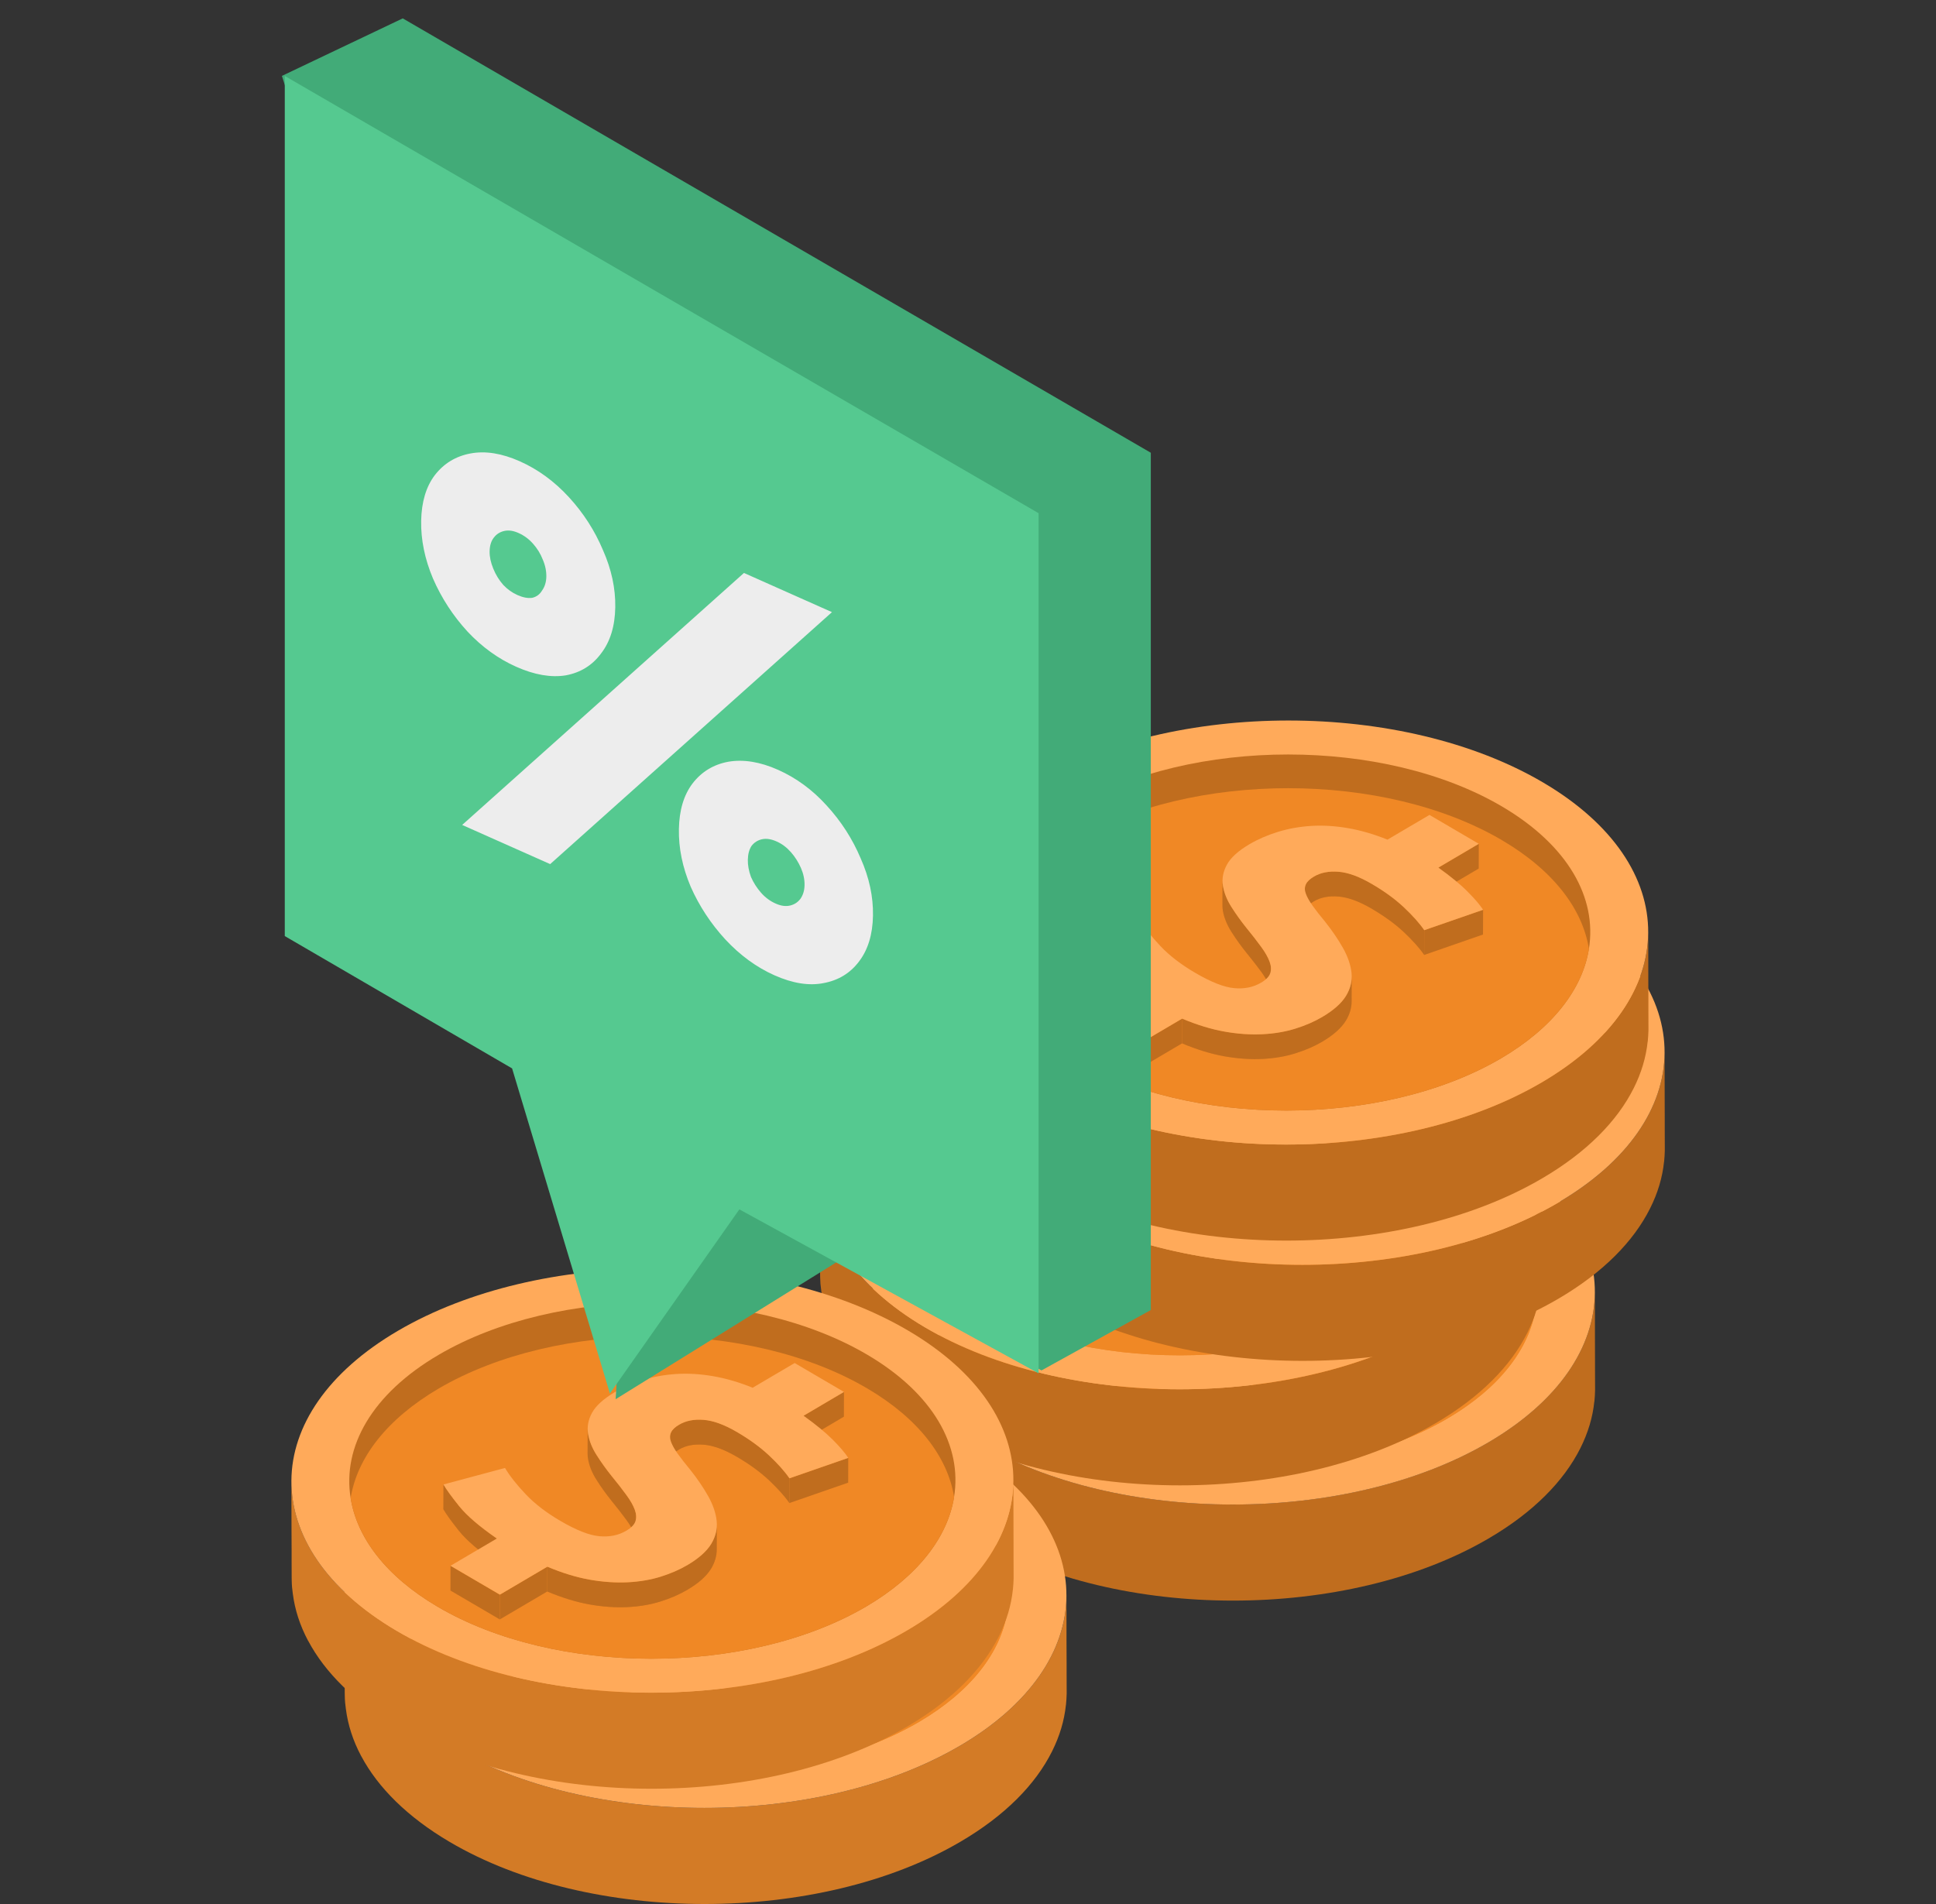 <svg width="61" height="60" viewBox="0 0 61 60" fill="none" xmlns="http://www.w3.org/2000/svg">
<rect x="0" y="0" width="61" height="60" fill="#333333" stroke="none"/>
<path d="M50.258 43.724V43.812C50.258 43.812 50.258 43.812 50.258 43.814C50.256 43.931 50.248 44.046 50.237 44.162C50.234 44.165 50.234 44.165 50.234 44.167C50.184 44.66 50.037 45.15 49.798 45.629C49.276 46.674 48.31 47.66 46.901 48.482C42.446 51.091 35.243 51.091 30.818 48.482C29.489 47.7 28.56 46.771 28.035 45.784C28.032 45.781 28.03 45.777 28.027 45.775C27.77 45.291 27.61 44.794 27.547 44.293C27.527 44.158 27.515 44.025 27.513 43.89C27.511 43.856 27.511 43.825 27.511 43.791L27.508 43.206V42.918L27.506 42.252L27.502 40.764C27.508 42.461 28.608 44.157 30.808 45.454C35.234 48.063 42.437 48.063 46.894 45.454C49.131 44.144 50.252 42.423 50.252 40.708L50.254 42.178L50.256 42.855V43.118L50.258 43.724Z" fill="#C06D1E"/>
<path d="M30.861 36.007C26.405 38.616 26.38 42.846 30.808 45.455C35.236 48.064 42.437 48.064 46.894 45.455C51.35 42.846 51.373 38.616 46.946 36.007C42.518 33.398 35.317 33.398 30.861 36.007Z" fill="#FFAA5A"/>
<path d="M48.383 41.244C48.181 42.504 47.254 43.732 45.609 44.699C41.866 46.889 35.819 46.889 32.102 44.696C30.479 43.74 29.57 42.526 29.37 41.278C29.108 39.666 30.035 37.997 32.145 36.763C35.888 34.572 41.935 34.572 45.654 36.763C47.733 37.99 48.642 39.644 48.383 41.244Z" fill="#F08825"/>
<path d="M48.383 41.244C48.181 42.504 47.255 43.732 45.609 44.699C41.866 46.889 35.819 46.889 32.102 44.696C30.479 43.74 29.57 42.526 29.371 41.278C29.573 40.019 30.5 38.791 32.145 37.827C35.888 35.634 41.935 35.634 45.654 37.827C47.275 38.782 48.184 39.996 48.383 41.244Z" fill="#F08825"/>
<path d="M44.914 37.934L44.912 38.714L43.638 39.465L43.641 38.684L44.914 37.934Z" fill="#F08825"/>
<path d="M45.049 40.012L45.047 40.793L43.193 41.436L43.196 40.655L45.049 40.012Z" fill="#F08825"/>
<path d="M39.432 40.129L39.434 39.349C39.434 39.3 39.444 39.254 39.465 39.211C39.504 39.124 39.59 39.043 39.721 38.965C39.932 38.84 40.191 38.791 40.494 38.814C40.796 38.838 41.146 38.965 41.541 39.197C41.935 39.428 42.271 39.672 42.547 39.929C42.821 40.187 43.039 40.428 43.196 40.655L43.193 41.435C43.037 41.209 42.819 40.968 42.545 40.71C42.268 40.452 41.933 40.208 41.538 39.977C41.143 39.745 40.794 39.618 40.491 39.594C40.188 39.57 39.929 39.62 39.718 39.745C39.587 39.822 39.501 39.904 39.462 39.991C39.442 40.035 39.432 40.081 39.432 40.129Z" fill="#F08825"/>
<mask id="mask0_1905_120" style="mask-type:luminance" maskUnits="userSpaceOnUse" x="39" y="38" width="5" height="4">
<path d="M39.432 40.129L39.434 39.349C39.434 39.3 39.444 39.254 39.465 39.211C39.504 39.124 39.59 39.043 39.721 38.965C39.932 38.84 40.191 38.791 40.494 38.814C40.796 38.838 41.146 38.965 41.541 39.197C41.935 39.428 42.271 39.672 42.547 39.929C42.821 40.187 43.039 40.428 43.196 40.655L43.193 41.435C43.037 41.209 42.819 40.968 42.545 40.71C42.268 40.452 41.933 40.208 41.538 39.977C41.143 39.745 40.794 39.618 40.491 39.594C40.188 39.57 39.929 39.62 39.718 39.745C39.587 39.822 39.501 39.904 39.462 39.991C39.442 40.035 39.432 40.081 39.432 40.129Z" fill="white"/>
</mask>
<g mask="url(#mask0_1905_120)">
<path d="M43.195 40.656L43.193 41.436C43.036 41.209 42.819 40.968 42.544 40.71C42.268 40.453 41.932 40.209 41.538 39.977C41.142 39.746 40.793 39.619 40.49 39.595C40.188 39.571 39.929 39.621 39.717 39.746C39.587 39.823 39.501 39.904 39.462 39.992C39.441 40.034 39.431 40.081 39.431 40.129L39.433 39.349C39.433 39.3 39.443 39.254 39.464 39.211C39.503 39.124 39.589 39.043 39.72 38.965C39.931 38.84 40.19 38.791 40.493 38.814C40.795 38.838 41.145 38.965 41.54 39.197C41.934 39.428 42.27 39.672 42.546 39.929C42.821 40.187 43.039 40.429 43.195 40.656Z" fill="#F08825"/>
</g>
<path d="M38.365 41.868L38.363 42.649C38.363 42.579 38.348 42.505 38.319 42.425C38.269 42.29 38.182 42.135 38.053 41.96C37.925 41.783 37.771 41.585 37.589 41.364C37.415 41.148 37.259 40.928 37.118 40.706C36.977 40.486 36.887 40.263 36.85 40.038C36.841 39.984 36.836 39.93 36.836 39.875L36.838 39.095C36.838 39.149 36.843 39.203 36.852 39.258C36.889 39.482 36.98 39.706 37.12 39.926C37.261 40.148 37.417 40.367 37.591 40.584C37.773 40.805 37.926 41.004 38.055 41.18C38.183 41.355 38.27 41.511 38.321 41.645C38.35 41.724 38.365 41.798 38.365 41.868Z" fill="#F08825"/>
<mask id="mask1_1905_120" style="mask-type:luminance" maskUnits="userSpaceOnUse" x="36" y="39" width="3" height="4">
<path d="M38.365 41.868L38.363 42.649C38.363 42.579 38.348 42.505 38.319 42.425C38.269 42.29 38.182 42.135 38.053 41.96C37.925 41.783 37.771 41.585 37.589 41.364C37.415 41.148 37.259 40.928 37.118 40.706C36.977 40.486 36.887 40.263 36.85 40.038C36.841 39.984 36.836 39.93 36.836 39.875L36.838 39.095C36.838 39.149 36.843 39.203 36.852 39.258C36.889 39.482 36.98 39.706 37.12 39.926C37.261 40.148 37.417 40.367 37.591 40.584C37.773 40.805 37.926 41.004 38.055 41.18C38.183 41.355 38.27 41.511 38.321 41.645C38.35 41.724 38.365 41.798 38.365 41.868Z" fill="white"/>
</mask>
<g mask="url(#mask1_1905_120)">
<path d="M38.365 41.868L38.363 42.649C38.363 42.579 38.348 42.505 38.319 42.425C38.269 42.29 38.182 42.135 38.053 41.96C37.925 41.783 37.771 41.585 37.589 41.364C37.415 41.148 37.259 40.928 37.118 40.706C36.977 40.486 36.887 40.263 36.85 40.038C36.841 39.984 36.836 39.93 36.836 39.875L36.838 39.095C36.838 39.149 36.843 39.203 36.852 39.258C36.889 39.482 36.98 39.706 37.12 39.926C37.261 40.148 37.417 40.367 37.591 40.584C37.773 40.805 37.926 41.004 38.055 41.18C38.183 41.355 38.27 41.511 38.321 41.645C38.35 41.724 38.365 41.798 38.365 41.868Z" fill="#F08825"/>
</g>
<path d="M33.975 42.554L33.973 43.334C33.423 42.955 33.028 42.615 32.787 42.316C32.549 42.017 32.383 41.79 32.291 41.631L32.294 40.851C32.385 41.009 32.55 41.238 32.789 41.536C33.03 41.835 33.425 42.174 33.975 42.554Z" fill="#F08825"/>
<mask id="mask2_1905_120" style="mask-type:luminance" maskUnits="userSpaceOnUse" x="32" y="40" width="2" height="4">
<path d="M33.975 42.554L33.973 43.334C33.423 42.955 33.028 42.615 32.787 42.316C32.549 42.017 32.383 41.79 32.291 41.631L32.294 40.851C32.385 41.009 32.55 41.238 32.789 41.536C33.03 41.835 33.425 42.174 33.975 42.554Z" fill="white"/>
</mask>
<g mask="url(#mask2_1905_120)">
<path d="M33.975 42.554L33.973 43.334C33.423 42.955 33.028 42.615 32.787 42.316C32.549 42.017 32.383 41.79 32.291 41.631L32.294 40.851C32.385 41.009 32.55 41.238 32.789 41.536C33.03 41.835 33.425 42.174 33.975 42.554Z" fill="#F08825"/>
</g>
<path d="M40.909 42.117L40.907 42.897C40.906 43.105 40.846 43.308 40.727 43.505C40.584 43.738 40.334 43.96 39.975 44.172C39.731 44.316 39.45 44.437 39.136 44.536C38.821 44.635 38.474 44.694 38.098 44.712C37.722 44.731 37.322 44.704 36.9 44.63C36.477 44.554 36.032 44.419 35.565 44.222L35.567 43.441C36.035 43.638 36.48 43.775 36.903 43.849C37.325 43.924 37.725 43.951 38.101 43.932C38.477 43.913 38.824 43.854 39.139 43.755C39.453 43.657 39.733 43.535 39.978 43.391C40.337 43.179 40.587 42.957 40.73 42.724C40.848 42.529 40.908 42.325 40.909 42.117Z" fill="#F08825"/>
<mask id="mask3_1905_120" style="mask-type:luminance" maskUnits="userSpaceOnUse" x="35" y="42" width="6" height="3">
<path d="M40.909 42.117L40.907 42.897C40.906 43.105 40.846 43.308 40.727 43.505C40.584 43.738 40.334 43.96 39.975 44.172C39.731 44.316 39.45 44.437 39.136 44.536C38.821 44.635 38.474 44.694 38.098 44.712C37.722 44.731 37.322 44.704 36.9 44.63C36.477 44.554 36.032 44.419 35.565 44.222L35.567 43.441C36.035 43.638 36.48 43.775 36.903 43.849C37.325 43.924 37.725 43.951 38.101 43.932C38.477 43.913 38.824 43.854 39.139 43.755C39.453 43.657 39.733 43.535 39.978 43.391C40.337 43.179 40.587 42.957 40.73 42.724C40.848 42.529 40.908 42.325 40.909 42.117Z" fill="white"/>
</mask>
<g mask="url(#mask3_1905_120)">
<path d="M40.909 42.117L40.907 42.897C40.906 43.105 40.846 43.308 40.727 43.505C40.584 43.738 40.334 43.96 39.975 44.172C39.731 44.316 39.45 44.437 39.136 44.536C38.821 44.635 38.474 44.694 38.098 44.712C37.722 44.731 37.322 44.704 36.9 44.63C36.477 44.554 36.032 44.419 35.565 44.222L35.567 43.441C36.035 43.638 36.48 43.775 36.903 43.849C37.325 43.924 37.725 43.951 38.101 43.932C38.477 43.913 38.824 43.854 39.139 43.755C39.453 43.657 39.733 43.535 39.978 43.391C40.337 43.179 40.587 42.957 40.73 42.724C40.848 42.529 40.908 42.325 40.909 42.117Z" fill="#F08825"/>
</g>
<path d="M35.567 43.442L35.565 44.222L34.069 45.103L34.072 44.323L35.567 43.442Z" fill="#F08825"/>
<path d="M44.913 37.933L43.64 38.683C44.026 38.959 44.333 39.21 44.559 39.438C44.786 39.666 44.95 39.858 45.049 40.012L43.195 40.655C43.039 40.428 42.822 40.187 42.547 39.929C42.27 39.672 41.935 39.428 41.541 39.197C41.145 38.965 40.796 38.838 40.493 38.814C40.191 38.79 39.932 38.84 39.72 38.965C39.59 39.043 39.504 39.124 39.464 39.211C39.423 39.298 39.423 39.397 39.465 39.507C39.506 39.618 39.577 39.743 39.676 39.883C39.775 40.022 39.903 40.187 40.06 40.375C40.289 40.663 40.481 40.944 40.634 41.216C40.786 41.489 40.876 41.749 40.902 42C40.928 42.249 40.87 42.492 40.729 42.725C40.586 42.958 40.336 43.181 39.977 43.392C39.733 43.536 39.452 43.657 39.137 43.757C38.823 43.855 38.476 43.914 38.1 43.933C37.724 43.952 37.324 43.925 36.901 43.851C36.479 43.775 36.034 43.64 35.566 43.442L34.071 44.323L32.517 43.413L33.974 42.554C33.424 42.174 33.03 41.835 32.788 41.536C32.55 41.238 32.384 41.01 32.293 40.851L34.232 40.332C34.381 40.582 34.598 40.857 34.882 41.159C35.168 41.46 35.531 41.739 35.975 42C36.476 42.293 36.887 42.455 37.207 42.483C37.527 42.513 37.809 42.454 38.054 42.309C38.209 42.218 38.306 42.119 38.341 42.01C38.378 41.902 38.37 41.781 38.32 41.645C38.27 41.511 38.182 41.355 38.054 41.181C37.925 41.004 37.772 40.806 37.59 40.584C37.416 40.368 37.26 40.149 37.119 39.926C36.979 39.706 36.889 39.483 36.851 39.258C36.812 39.035 36.855 38.813 36.976 38.592C37.097 38.37 37.334 38.156 37.685 37.949C37.954 37.79 38.253 37.661 38.581 37.56C38.907 37.458 39.256 37.395 39.624 37.371C39.993 37.347 40.38 37.37 40.786 37.439C41.192 37.509 41.608 37.631 42.036 37.804L43.359 37.024L44.913 37.933Z" fill="#FFAA5A"/>
<path d="M34.072 44.323L34.07 45.103L32.516 44.194L32.518 43.413L34.072 44.323Z" fill="#F08825"/>
<path d="M48.587 40.092V40.18C48.587 40.18 48.587 40.18 48.587 40.182C48.585 40.3 48.576 40.414 48.565 40.531C48.563 40.533 48.563 40.533 48.563 40.535C48.512 41.028 48.366 41.518 48.126 41.997C47.605 43.043 46.639 44.028 45.23 44.851C40.775 47.459 33.572 47.459 29.146 44.851C27.818 44.068 26.889 43.139 26.363 42.152C26.361 42.15 26.358 42.145 26.356 42.143C26.099 41.66 25.939 41.162 25.875 40.661C25.855 40.526 25.844 40.394 25.842 40.258C25.84 40.224 25.84 40.193 25.84 40.159L25.837 39.575V39.287L25.835 38.621L25.831 37.133C25.837 38.83 26.937 40.526 29.137 41.824C33.563 44.432 40.766 44.432 45.223 41.824C47.461 40.513 48.58 38.792 48.58 37.077L48.582 38.547L48.585 39.224V39.487L48.587 40.092Z" fill="#C06D1E"/>
<path d="M29.189 32.374C24.733 34.983 24.709 39.213 29.137 41.822C33.564 44.431 40.766 44.431 45.222 41.822C49.679 39.213 49.702 34.983 45.275 32.374C40.847 29.765 33.645 29.765 29.189 32.374Z" fill="#FFAA5A"/>
<path d="M46.712 37.613C46.51 38.872 45.583 40.1 43.937 41.067C40.194 43.257 34.147 43.257 30.43 41.065C28.807 40.11 27.898 38.895 27.698 37.647C27.437 36.035 28.364 34.367 30.473 33.132C34.216 30.941 40.263 30.941 43.982 33.132C46.062 34.359 46.971 36.012 46.712 37.613Z" fill="#F08825"/>
<path d="M46.712 37.612C46.51 38.872 45.583 40.1 43.937 41.067C40.194 43.257 34.147 43.257 30.43 41.064C28.807 40.109 27.898 38.894 27.698 37.647C27.9 36.387 28.827 35.16 30.472 34.195C34.215 32.002 40.263 32.002 43.981 34.195C45.603 35.151 46.513 36.365 46.712 37.612Z" fill="#F08825"/>
<path d="M43.242 34.302L43.24 35.083L41.967 35.833L41.969 35.053L43.242 34.302Z" fill="#F08825"/>
<path d="M43.378 36.381L43.375 37.161L41.522 37.804L41.524 37.024L43.378 36.381Z" fill="#F08825"/>
<path d="M37.76 36.498L37.762 35.717C37.762 35.669 37.773 35.623 37.793 35.58C37.832 35.493 37.918 35.411 38.049 35.334C38.261 35.209 38.52 35.159 38.822 35.183C39.125 35.207 39.474 35.334 39.87 35.565C40.264 35.796 40.6 36.04 40.877 36.298C41.151 36.555 41.368 36.797 41.525 37.024L41.523 37.804C41.366 37.577 41.149 37.336 40.875 37.078C40.598 36.821 40.263 36.577 39.868 36.346C39.472 36.114 39.123 35.987 38.821 35.963C38.518 35.94 38.259 35.989 38.048 36.114C37.917 36.191 37.831 36.273 37.792 36.36C37.77 36.403 37.76 36.449 37.76 36.498Z" fill="#F08825"/>
<mask id="mask4_1905_120" style="mask-type:luminance" maskUnits="userSpaceOnUse" x="37" y="35" width="5" height="3">
<path d="M37.76 36.498L37.762 35.717C37.762 35.669 37.773 35.623 37.793 35.58C37.832 35.493 37.918 35.411 38.049 35.334C38.261 35.209 38.52 35.159 38.822 35.183C39.125 35.207 39.474 35.334 39.87 35.565C40.264 35.796 40.6 36.04 40.877 36.298C41.151 36.555 41.368 36.797 41.525 37.024L41.523 37.804C41.366 37.577 41.149 37.336 40.875 37.078C40.598 36.821 40.263 36.577 39.868 36.346C39.472 36.114 39.123 35.987 38.821 35.963C38.518 35.94 38.259 35.989 38.048 36.114C37.917 36.191 37.831 36.273 37.792 36.36C37.77 36.403 37.76 36.449 37.76 36.498Z" fill="white"/>
</mask>
<g mask="url(#mask4_1905_120)">
<path d="M41.524 37.025L41.521 37.805C41.365 37.578 41.147 37.337 40.873 37.079C40.596 36.822 40.261 36.578 39.866 36.347C39.471 36.115 39.122 35.988 38.819 35.964C38.516 35.941 38.258 35.99 38.046 36.115C37.916 36.192 37.829 36.274 37.79 36.361C37.77 36.404 37.76 36.45 37.76 36.498L37.762 35.718C37.762 35.67 37.773 35.624 37.793 35.581C37.832 35.494 37.918 35.412 38.049 35.335C38.261 35.21 38.52 35.16 38.822 35.184C39.125 35.208 39.474 35.335 39.87 35.566C40.264 35.797 40.6 36.041 40.877 36.299C41.149 36.557 41.367 36.798 41.524 37.025Z" fill="#F08825"/>
</g>
<path d="M36.693 38.237L36.691 39.017C36.691 38.948 36.676 38.873 36.647 38.794C36.596 38.659 36.509 38.503 36.381 38.328C36.253 38.152 36.099 37.953 35.917 37.732C35.743 37.516 35.586 37.296 35.446 37.075C35.305 36.854 35.215 36.632 35.177 36.407C35.168 36.352 35.164 36.298 35.164 36.243L35.166 35.463C35.166 35.517 35.17 35.572 35.18 35.626C35.217 35.85 35.307 36.074 35.448 36.294C35.588 36.516 35.745 36.735 35.919 36.951C36.101 37.173 36.254 37.371 36.383 37.548C36.512 37.722 36.599 37.878 36.649 38.013C36.678 38.093 36.693 38.167 36.693 38.237Z" fill="#F08825"/>
<mask id="mask5_1905_120" style="mask-type:luminance" maskUnits="userSpaceOnUse" x="35" y="35" width="2" height="5">
<path d="M36.693 38.237L36.691 39.017C36.691 38.948 36.676 38.873 36.647 38.794C36.596 38.659 36.509 38.503 36.381 38.328C36.253 38.152 36.099 37.953 35.917 37.732C35.743 37.516 35.586 37.296 35.446 37.075C35.305 36.854 35.215 36.632 35.177 36.407C35.168 36.352 35.164 36.298 35.164 36.243L35.166 35.463C35.166 35.517 35.17 35.572 35.18 35.626C35.217 35.85 35.307 36.074 35.448 36.294C35.588 36.516 35.745 36.735 35.919 36.951C36.101 37.173 36.254 37.371 36.383 37.548C36.512 37.722 36.599 37.878 36.649 38.013C36.678 38.093 36.693 38.167 36.693 38.237Z" fill="white"/>
</mask>
<g mask="url(#mask5_1905_120)">
<path d="M36.693 38.237L36.691 39.017C36.691 38.948 36.676 38.873 36.647 38.794C36.596 38.659 36.509 38.503 36.381 38.328C36.253 38.152 36.099 37.953 35.917 37.732C35.743 37.516 35.586 37.296 35.446 37.075C35.305 36.854 35.215 36.632 35.177 36.407C35.168 36.352 35.164 36.298 35.164 36.243L35.166 35.463C35.166 35.517 35.17 35.572 35.18 35.626C35.217 35.85 35.307 36.074 35.448 36.294C35.588 36.516 35.745 36.735 35.919 36.951C36.101 37.173 36.254 37.371 36.383 37.548C36.512 37.722 36.599 37.878 36.649 38.013C36.678 38.093 36.693 38.167 36.693 38.237Z" fill="#F08825"/>
</g>
<path d="M32.304 38.922L32.302 39.702C31.751 39.323 31.357 38.983 31.116 38.684C30.877 38.385 30.711 38.157 30.62 37.999L30.622 37.218C30.714 37.377 30.88 37.605 31.118 37.904C31.358 38.202 31.754 38.541 32.304 38.922Z" fill="#F08825"/>
<mask id="mask6_1905_120" style="mask-type:luminance" maskUnits="userSpaceOnUse" x="30" y="37" width="3" height="3">
<path d="M32.304 38.922L32.302 39.702C31.751 39.323 31.357 38.983 31.116 38.684C30.877 38.385 30.711 38.157 30.62 37.999L30.622 37.218C30.714 37.377 30.88 37.605 31.118 37.904C31.358 38.202 31.754 38.541 32.304 38.922Z" fill="white"/>
</mask>
<g mask="url(#mask6_1905_120)">
<path d="M32.304 38.922L32.302 39.702C31.751 39.323 31.357 38.983 31.116 38.684C30.877 38.385 30.711 38.157 30.62 37.999L30.622 37.218C30.714 37.377 30.88 37.605 31.118 37.904C31.358 38.202 31.754 38.541 32.304 38.922Z" fill="#F08825"/>
</g>
<path d="M39.236 38.485L39.234 39.265C39.234 39.474 39.174 39.677 39.055 39.874C38.912 40.107 38.662 40.329 38.303 40.541C38.059 40.685 37.778 40.806 37.463 40.905C37.149 41.004 36.802 41.063 36.426 41.082C36.05 41.101 35.65 41.073 35.227 40.999C34.805 40.924 34.36 40.788 33.893 40.591L33.895 39.81C34.362 40.008 34.808 40.144 35.23 40.219C35.652 40.293 36.052 40.32 36.428 40.301C36.804 40.282 37.151 40.224 37.465 40.125C37.78 40.026 38.06 39.904 38.305 39.761C38.664 39.549 38.914 39.327 39.057 39.094C39.176 38.897 39.236 38.694 39.236 38.485Z" fill="#F08825"/>
<mask id="mask7_1905_120" style="mask-type:luminance" maskUnits="userSpaceOnUse" x="33" y="38" width="7" height="4">
<path d="M39.236 38.485L39.234 39.265C39.234 39.474 39.174 39.677 39.055 39.874C38.912 40.107 38.662 40.329 38.303 40.541C38.059 40.685 37.778 40.806 37.463 40.905C37.149 41.004 36.802 41.063 36.426 41.082C36.05 41.101 35.65 41.073 35.227 40.999C34.805 40.924 34.36 40.788 33.893 40.591L33.895 39.81C34.362 40.008 34.808 40.144 35.23 40.219C35.652 40.293 36.052 40.32 36.428 40.301C36.804 40.282 37.151 40.224 37.465 40.125C37.78 40.026 38.06 39.904 38.305 39.761C38.664 39.549 38.914 39.327 39.057 39.094C39.176 38.897 39.236 38.694 39.236 38.485Z" fill="white"/>
</mask>
<g mask="url(#mask7_1905_120)">
<path d="M39.236 38.485L39.234 39.265C39.234 39.474 39.174 39.677 39.055 39.874C38.912 40.107 38.662 40.329 38.303 40.541C38.059 40.685 37.778 40.806 37.463 40.905C37.149 41.004 36.802 41.063 36.426 41.082C36.05 41.101 35.65 41.073 35.227 40.999C34.805 40.924 34.36 40.788 33.893 40.591L33.895 39.81C34.362 40.008 34.808 40.144 35.23 40.219C35.652 40.293 36.052 40.32 36.428 40.301C36.804 40.282 37.151 40.224 37.465 40.125C37.78 40.026 38.06 39.904 38.305 39.761C38.664 39.549 38.914 39.327 39.057 39.094C39.176 38.897 39.236 38.694 39.236 38.485Z" fill="#F08825"/>
</g>
<path d="M33.895 39.81L33.893 40.59L32.398 41.471L32.4 40.691L33.895 39.81Z" fill="#F08825"/>
<path d="M43.242 34.302L41.969 35.052C42.355 35.327 42.661 35.579 42.888 35.807C43.115 36.035 43.278 36.227 43.377 36.381L41.524 37.024C41.367 36.797 41.15 36.556 40.876 36.298C40.599 36.04 40.263 35.796 39.869 35.566C39.473 35.334 39.124 35.207 38.821 35.183C38.519 35.159 38.26 35.209 38.048 35.334C37.917 35.411 37.831 35.493 37.792 35.58C37.751 35.667 37.751 35.766 37.793 35.875C37.834 35.987 37.905 36.111 38.004 36.251C38.103 36.391 38.231 36.555 38.388 36.743C38.617 37.031 38.809 37.312 38.962 37.585C39.114 37.857 39.203 38.118 39.23 38.368C39.256 38.618 39.198 38.86 39.057 39.094C38.914 39.327 38.664 39.549 38.304 39.76C38.06 39.905 37.78 40.026 37.465 40.124C37.151 40.224 36.804 40.282 36.428 40.301C36.052 40.32 35.652 40.292 35.229 40.218C34.807 40.143 34.362 40.007 33.895 39.81L32.4 40.691L30.845 39.781L32.304 38.922C31.753 38.542 31.359 38.203 31.118 37.904C30.879 37.606 30.713 37.377 30.622 37.219L32.561 36.699C32.711 36.95 32.927 37.225 33.212 37.526C33.497 37.826 33.86 38.107 34.304 38.366C34.805 38.66 35.217 38.822 35.536 38.85C35.856 38.88 36.138 38.821 36.384 38.676C36.538 38.585 36.635 38.486 36.67 38.377C36.707 38.269 36.699 38.148 36.649 38.013C36.599 37.878 36.512 37.722 36.383 37.548C36.254 37.371 36.101 37.173 35.919 36.951C35.745 36.735 35.589 36.516 35.448 36.294C35.307 36.074 35.217 35.851 35.18 35.626C35.141 35.402 35.183 35.181 35.305 34.959C35.426 34.738 35.663 34.523 36.014 34.316C36.283 34.158 36.582 34.028 36.909 33.927C37.236 33.826 37.585 33.763 37.953 33.739C38.321 33.715 38.708 33.738 39.115 33.807C39.52 33.877 39.937 33.998 40.364 34.171L41.687 33.392L43.242 34.302Z" fill="#FFAA5A"/>
<path d="M32.4 40.691L32.398 41.471L30.844 40.562L30.846 39.781L32.4 40.691Z" fill="#F08825"/>
<path d="M52.455 36.169V36.257C52.455 36.257 52.455 36.257 52.455 36.259C52.453 36.377 52.444 36.491 52.433 36.608C52.431 36.61 52.431 36.61 52.431 36.612C52.38 37.105 52.234 37.595 51.994 38.074C51.473 39.12 50.507 40.105 49.098 40.928C44.643 43.536 37.441 43.536 33.014 40.928C31.686 40.145 30.757 39.216 30.231 38.229C30.229 38.227 30.227 38.222 30.224 38.22C29.967 37.737 29.807 37.239 29.743 36.738C29.723 36.603 29.712 36.471 29.71 36.336C29.707 36.302 29.707 36.27 29.707 36.237L29.705 35.653V35.365L29.703 34.699L29.699 33.21C29.705 34.908 30.805 36.604 33.005 37.901C37.431 40.51 44.634 40.51 49.091 37.901C51.329 36.59 52.448 34.87 52.448 33.154L52.451 34.625L52.453 35.301V35.564L52.455 36.169Z" fill="#C06D1E"/>
<path d="M33.057 28.452C28.601 31.061 28.577 35.291 33.005 37.901C37.432 40.51 44.634 40.51 49.09 37.901C53.547 35.291 53.57 31.061 49.143 28.452C44.715 25.843 37.514 25.843 33.057 28.452Z" fill="#FFAA5A"/>
<path d="M50.58 33.691C50.378 34.95 49.451 36.178 47.806 37.145C44.063 39.335 38.016 39.335 34.299 37.142C32.676 36.187 31.767 34.972 31.567 33.725C31.306 32.112 32.232 30.444 34.341 29.209C38.084 27.019 44.131 27.019 47.85 29.209C49.93 30.437 50.839 32.09 50.58 33.691Z" fill="#F08825"/>
<path d="M50.58 33.69C50.378 34.949 49.451 36.178 47.806 37.144C44.063 39.335 38.016 39.335 34.299 37.142C32.676 36.186 31.767 34.972 31.567 33.724C31.769 32.465 32.696 31.237 34.341 30.272C38.085 28.08 44.132 28.08 47.85 30.272C49.471 31.228 50.381 32.443 50.58 33.69Z" fill="#F08825"/>
<path d="M47.109 30.379L47.108 31.16L45.834 31.91L45.836 31.13L47.109 30.379Z" fill="#F08825"/>
<path d="M47.245 32.459L47.243 33.239L45.39 33.882L45.392 33.102L47.245 32.459Z" fill="#F08825"/>
<path d="M41.628 32.575L41.63 31.795C41.63 31.746 41.641 31.7 41.661 31.657C41.701 31.571 41.787 31.488 41.917 31.412C42.129 31.287 42.388 31.237 42.691 31.261C42.993 31.285 43.343 31.412 43.738 31.643C44.132 31.874 44.468 32.118 44.745 32.376C45.019 32.633 45.237 32.875 45.393 33.101L45.391 33.882C45.234 33.655 45.017 33.414 44.742 33.156C44.465 32.898 44.13 32.654 43.736 32.423C43.34 32.192 42.991 32.065 42.688 32.041C42.385 32.017 42.127 32.067 41.915 32.192C41.784 32.27 41.698 32.351 41.659 32.438C41.638 32.481 41.628 32.526 41.628 32.575Z" fill="#F08825"/>
<mask id="mask8_1905_120" style="mask-type:luminance" maskUnits="userSpaceOnUse" x="41" y="31" width="5" height="3">
<path d="M41.628 32.575L41.63 31.795C41.63 31.746 41.641 31.7 41.661 31.657C41.701 31.571 41.787 31.488 41.917 31.412C42.129 31.287 42.388 31.237 42.691 31.261C42.993 31.285 43.343 31.412 43.738 31.643C44.132 31.874 44.468 32.118 44.745 32.376C45.019 32.633 45.237 32.875 45.393 33.101L45.391 33.882C45.234 33.655 45.017 33.414 44.742 33.156C44.465 32.898 44.13 32.654 43.736 32.423C43.34 32.192 42.991 32.065 42.688 32.041C42.385 32.017 42.127 32.067 41.915 32.192C41.784 32.27 41.698 32.351 41.659 32.438C41.638 32.481 41.628 32.526 41.628 32.575Z" fill="white"/>
</mask>
<g mask="url(#mask8_1905_120)">
<path d="M45.392 33.101L45.39 33.882C45.233 33.655 45.016 33.414 44.741 33.156C44.464 32.898 44.129 32.654 43.735 32.423C43.339 32.192 42.99 32.065 42.687 32.041C42.384 32.017 42.126 32.067 41.914 32.192C41.783 32.27 41.697 32.351 41.658 32.438C41.637 32.481 41.627 32.527 41.627 32.575L41.629 31.795C41.629 31.746 41.64 31.7 41.66 31.657C41.7 31.571 41.786 31.488 41.916 31.412C42.128 31.287 42.387 31.237 42.69 31.261C42.992 31.285 43.342 31.412 43.737 31.643C44.131 31.874 44.467 32.118 44.744 32.376C45.018 32.633 45.236 32.875 45.392 33.101Z" fill="#F08825"/>
</g>
<path d="M40.561 34.314L40.559 35.095C40.559 35.025 40.544 34.95 40.514 34.871C40.464 34.736 40.377 34.581 40.248 34.405C40.12 34.229 39.966 34.03 39.785 33.809C39.611 33.593 39.455 33.373 39.314 33.152C39.173 32.931 39.083 32.709 39.046 32.484C39.036 32.429 39.032 32.375 39.032 32.321L39.034 31.54C39.034 31.594 39.039 31.648 39.048 31.703C39.085 31.928 39.175 32.151 39.316 32.371C39.457 32.593 39.613 32.813 39.787 33.028C39.969 33.25 40.123 33.448 40.251 33.625C40.379 33.8 40.467 33.955 40.517 34.09C40.546 34.169 40.561 34.244 40.561 34.314Z" fill="#F08825"/>
<mask id="mask9_1905_120" style="mask-type:luminance" maskUnits="userSpaceOnUse" x="39" y="31" width="2" height="5">
<path d="M40.561 34.314L40.559 35.095C40.559 35.025 40.544 34.95 40.514 34.871C40.464 34.736 40.377 34.581 40.248 34.405C40.12 34.229 39.966 34.03 39.785 33.809C39.611 33.593 39.455 33.373 39.314 33.152C39.173 32.931 39.083 32.709 39.046 32.484C39.036 32.429 39.032 32.375 39.032 32.321L39.034 31.54C39.034 31.594 39.039 31.648 39.048 31.703C39.085 31.928 39.175 32.151 39.316 32.371C39.457 32.593 39.613 32.813 39.787 33.028C39.969 33.25 40.123 33.448 40.251 33.625C40.379 33.8 40.467 33.955 40.517 34.09C40.546 34.169 40.561 34.244 40.561 34.314Z" fill="white"/>
</mask>
<g mask="url(#mask9_1905_120)">
<path d="M40.561 34.314L40.559 35.095C40.559 35.025 40.544 34.95 40.514 34.871C40.464 34.736 40.377 34.581 40.248 34.405C40.12 34.229 39.966 34.03 39.785 33.809C39.611 33.593 39.455 33.373 39.314 33.152C39.173 32.931 39.083 32.709 39.046 32.484C39.036 32.429 39.032 32.375 39.032 32.321L39.034 31.54C39.034 31.594 39.039 31.648 39.048 31.703C39.085 31.928 39.175 32.151 39.316 32.371C39.457 32.593 39.613 32.813 39.787 33.028C39.969 33.25 40.123 33.448 40.251 33.625C40.379 33.8 40.467 33.955 40.517 34.09C40.546 34.169 40.561 34.244 40.561 34.314Z" fill="#F08825"/>
</g>
<path d="M36.172 35L36.169 35.78C35.619 35.4 35.224 35.061 34.983 34.762C34.745 34.463 34.579 34.236 34.488 34.077L34.49 33.296C34.581 33.455 34.747 33.683 34.986 33.982C35.227 34.281 35.621 34.62 36.172 35Z" fill="#F08825"/>
<mask id="mask10_1905_120" style="mask-type:luminance" maskUnits="userSpaceOnUse" x="34" y="33" width="3" height="3">
<path d="M36.172 35L36.169 35.78C35.619 35.4 35.224 35.061 34.983 34.762C34.745 34.463 34.579 34.236 34.488 34.077L34.49 33.296C34.581 33.455 34.747 33.683 34.986 33.982C35.227 34.281 35.621 34.62 36.172 35Z" fill="white"/>
</mask>
<g mask="url(#mask10_1905_120)">
<path d="M36.172 35L36.169 35.78C35.619 35.4 35.224 35.061 34.983 34.762C34.745 34.463 34.579 34.236 34.488 34.077L34.49 33.296C34.581 33.455 34.747 33.683 34.986 33.982C35.227 34.281 35.621 34.62 36.172 35Z" fill="#F08825"/>
</g>
<path d="M43.106 34.563L43.103 35.343C43.103 35.552 43.043 35.755 42.924 35.952C42.781 36.185 42.531 36.407 42.172 36.619C41.927 36.763 41.647 36.885 41.332 36.983C41.019 37.082 40.671 37.141 40.295 37.16C39.919 37.179 39.519 37.151 39.096 37.077C38.674 37.002 38.229 36.866 37.762 36.669L37.764 35.889C38.231 36.086 38.677 36.222 39.099 36.297C39.521 36.371 39.921 36.399 40.297 36.38C40.674 36.36 41.02 36.302 41.335 36.203C41.649 36.104 41.93 35.983 42.174 35.838C42.533 35.627 42.783 35.405 42.926 35.172C43.045 34.974 43.105 34.771 43.106 34.563Z" fill="#F08825"/>
<mask id="mask11_1905_120" style="mask-type:luminance" maskUnits="userSpaceOnUse" x="37" y="34" width="7" height="4">
<path d="M43.106 34.563L43.103 35.343C43.103 35.552 43.043 35.755 42.924 35.952C42.781 36.185 42.531 36.407 42.172 36.619C41.927 36.763 41.647 36.885 41.332 36.983C41.019 37.082 40.671 37.141 40.295 37.16C39.919 37.179 39.519 37.151 39.096 37.077C38.674 37.002 38.229 36.866 37.762 36.669L37.764 35.889C38.231 36.086 38.677 36.222 39.099 36.297C39.521 36.371 39.921 36.399 40.297 36.38C40.674 36.36 41.02 36.302 41.335 36.203C41.649 36.104 41.93 35.983 42.174 35.838C42.533 35.627 42.783 35.405 42.926 35.172C43.045 34.974 43.105 34.771 43.106 34.563Z" fill="white"/>
</mask>
<g mask="url(#mask11_1905_120)">
<path d="M43.106 34.563L43.103 35.343C43.103 35.552 43.043 35.755 42.924 35.952C42.781 36.185 42.531 36.407 42.172 36.619C41.927 36.763 41.647 36.885 41.332 36.983C41.019 37.082 40.671 37.141 40.295 37.16C39.919 37.179 39.519 37.151 39.096 37.077C38.674 37.002 38.229 36.866 37.762 36.669L37.764 35.889C38.231 36.086 38.677 36.222 39.099 36.297C39.521 36.371 39.921 36.399 40.297 36.38C40.674 36.36 41.02 36.302 41.335 36.203C41.649 36.104 41.93 35.983 42.174 35.838C42.533 35.627 42.783 35.405 42.926 35.172C43.045 34.974 43.105 34.771 43.106 34.563Z" fill="#F08825"/>
</g>
<path d="M37.763 35.887L37.761 36.668L36.266 37.549L36.268 36.768L37.763 35.887Z" fill="#F08825"/>
<path d="M47.11 30.379L45.837 31.13C46.223 31.405 46.529 31.657 46.756 31.884C46.983 32.113 47.146 32.304 47.245 32.458L45.392 33.102C45.236 32.875 45.018 32.634 44.744 32.376C44.467 32.118 44.132 31.874 43.737 31.643C43.341 31.411 42.992 31.285 42.69 31.261C42.387 31.236 42.128 31.287 41.916 31.412C41.786 31.489 41.7 31.571 41.66 31.658C41.619 31.745 41.619 31.843 41.661 31.953C41.703 32.065 41.773 32.19 41.872 32.329C41.971 32.469 42.099 32.633 42.256 32.821C42.486 33.109 42.677 33.39 42.83 33.663C42.983 33.935 43.072 34.196 43.099 34.446C43.124 34.696 43.067 34.938 42.925 35.172C42.782 35.405 42.533 35.627 42.173 35.839C41.929 35.983 41.648 36.104 41.334 36.203C41.02 36.302 40.673 36.361 40.297 36.38C39.921 36.399 39.52 36.371 39.098 36.297C38.676 36.222 38.23 36.086 37.763 35.889L36.268 36.77L34.714 35.86L36.172 35C35.621 34.621 35.227 34.281 34.986 33.982C34.748 33.684 34.581 33.456 34.49 33.297L36.43 32.777C36.579 33.028 36.795 33.303 37.08 33.604C37.365 33.904 37.728 34.185 38.172 34.445C38.673 34.739 39.084 34.9 39.404 34.928C39.724 34.958 40.006 34.9 40.252 34.755C40.406 34.663 40.503 34.564 40.538 34.455C40.575 34.347 40.567 34.226 40.517 34.091C40.467 33.956 40.38 33.801 40.252 33.626C40.123 33.449 39.97 33.251 39.788 33.029C39.614 32.814 39.457 32.594 39.317 32.372C39.176 32.152 39.086 31.929 39.048 31.704C39.01 31.48 39.052 31.259 39.174 31.038C39.295 30.816 39.532 30.601 39.883 30.394C40.152 30.235 40.451 30.107 40.778 30.006C41.104 29.904 41.453 29.841 41.821 29.817C42.19 29.793 42.577 29.816 42.984 29.886C43.389 29.955 43.806 30.076 44.233 30.25L45.556 29.47L47.11 30.379Z" fill="#FFAA5A"/>
<path d="M36.268 36.769L36.266 37.55L34.712 36.639L34.714 35.859L36.268 36.769Z" fill="#F08825"/>
<path d="M51.94 32.38V32.467C51.94 32.467 51.94 32.467 51.94 32.47C51.938 32.586 51.928 32.701 51.918 32.818C51.915 32.82 51.915 32.82 51.915 32.823C51.864 33.315 51.718 33.806 51.479 34.284C50.957 35.33 49.991 36.315 48.582 37.138C44.127 39.746 36.925 39.746 32.499 37.138C31.17 36.355 30.241 35.426 29.716 34.44C29.714 34.437 29.711 34.433 29.709 34.43C29.452 33.946 29.292 33.45 29.228 32.948C29.208 32.813 29.197 32.681 29.195 32.546C29.192 32.512 29.192 32.48 29.192 32.447L29.191 31.862V31.574L29.188 30.908L29.184 29.419C29.191 31.117 30.291 32.813 32.49 34.11C36.916 36.719 44.119 36.719 48.576 34.11C50.813 32.8 51.933 31.079 51.933 29.363L51.935 30.834L51.938 31.51V31.773L51.94 32.38Z" fill="#C06D1E"/>
<path d="M32.541 24.662C28.085 27.271 28.061 31.501 32.489 34.111C36.916 36.72 44.118 36.72 48.574 34.111C53.031 31.501 53.054 27.271 48.627 24.662C44.199 22.053 36.998 22.053 32.541 24.662Z" fill="#FFAA5A"/>
<path d="M50.064 29.901C49.862 31.16 48.935 32.387 47.29 33.354C43.547 35.544 37.5 35.544 33.783 33.352C32.16 32.396 31.251 31.182 31.051 29.934C30.789 28.322 31.716 26.653 33.825 25.419C37.568 23.228 43.615 23.228 47.334 25.419C49.414 26.647 50.323 28.299 50.064 29.901Z" fill="#C06D1E"/>
<path d="M50.064 29.901C49.862 31.16 48.935 32.388 47.29 33.354C43.547 35.544 37.5 35.544 33.783 33.352C32.16 32.396 31.251 31.182 31.051 29.934C31.253 28.675 32.18 27.447 33.825 26.482C37.568 24.29 43.615 24.29 47.334 26.482C48.956 27.438 49.865 28.652 50.064 29.901Z" fill="#F08825"/>
<path d="M46.594 26.589L46.592 27.37L45.319 28.12L45.321 27.34L46.594 26.589Z" fill="#C06D1E"/>
<path d="M46.73 28.669L46.727 29.449L44.874 30.093L44.876 29.312L46.73 28.669Z" fill="#C06D1E"/>
<path d="M41.112 28.786L41.114 28.005C41.114 27.957 41.124 27.911 41.145 27.868C41.184 27.781 41.27 27.699 41.401 27.622C41.613 27.497 41.871 27.447 42.174 27.471C42.477 27.495 42.826 27.622 43.222 27.854C43.616 28.084 43.952 28.328 44.228 28.586C44.502 28.844 44.721 29.085 44.876 29.312L44.874 30.092C44.718 29.866 44.5 29.624 44.226 29.366C43.949 29.109 43.614 28.865 43.22 28.634C42.824 28.402 42.475 28.276 42.172 28.252C41.869 28.227 41.611 28.277 41.398 28.403C41.268 28.479 41.182 28.561 41.142 28.648C41.122 28.691 41.112 28.737 41.112 28.786Z" fill="#C06D1E"/>
<mask id="mask12_1905_120" style="mask-type:luminance" maskUnits="userSpaceOnUse" x="41" y="27" width="4" height="4">
<path d="M41.112 28.786L41.114 28.005C41.114 27.957 41.124 27.911 41.145 27.868C41.184 27.781 41.27 27.699 41.401 27.622C41.613 27.497 41.871 27.447 42.174 27.471C42.477 27.495 42.826 27.622 43.222 27.854C43.616 28.084 43.952 28.328 44.228 28.586C44.502 28.844 44.721 29.085 44.876 29.312L44.874 30.092C44.718 29.866 44.5 29.624 44.226 29.366C43.949 29.109 43.614 28.865 43.22 28.634C42.824 28.402 42.475 28.276 42.172 28.252C41.869 28.227 41.611 28.277 41.398 28.403C41.268 28.479 41.182 28.561 41.142 28.648C41.122 28.691 41.112 28.737 41.112 28.786Z" fill="white"/>
</mask>
<g mask="url(#mask12_1905_120)">
<path d="M44.876 29.312L44.874 30.092C44.718 29.866 44.5 29.624 44.226 29.366C43.949 29.109 43.614 28.865 43.22 28.634C42.824 28.402 42.475 28.276 42.172 28.252C41.869 28.227 41.611 28.277 41.399 28.403C41.268 28.479 41.182 28.561 41.142 28.648C41.122 28.691 41.112 28.737 41.111 28.786L41.114 28.005C41.114 27.957 41.124 27.911 41.145 27.868C41.184 27.781 41.27 27.699 41.401 27.622C41.613 27.497 41.871 27.447 42.174 27.471C42.477 27.495 42.826 27.622 43.221 27.854C43.615 28.084 43.951 28.328 44.228 28.586C44.503 28.844 44.72 29.086 44.876 29.312Z" fill="#C06D1E"/>
</g>
<path d="M40.045 30.524L40.043 31.305C40.044 31.235 40.029 31.16 39.999 31.081C39.949 30.946 39.862 30.791 39.734 30.616C39.605 30.44 39.452 30.241 39.27 30.02C39.096 29.804 38.939 29.584 38.799 29.363C38.658 29.142 38.568 28.919 38.53 28.695C38.521 28.64 38.517 28.586 38.517 28.532L38.519 27.751C38.519 27.805 38.523 27.86 38.533 27.914C38.57 28.139 38.66 28.362 38.801 28.582C38.942 28.804 39.098 29.023 39.272 29.239C39.453 29.461 39.607 29.659 39.736 29.836C39.864 30.011 39.951 30.166 40.001 30.301C40.031 30.38 40.046 30.455 40.045 30.524Z" fill="#C06D1E"/>
<mask id="mask13_1905_120" style="mask-type:luminance" maskUnits="userSpaceOnUse" x="38" y="27" width="3" height="5">
<path d="M40.045 30.524L40.043 31.305C40.044 31.235 40.029 31.16 39.999 31.081C39.949 30.946 39.862 30.791 39.734 30.616C39.605 30.44 39.452 30.241 39.27 30.02C39.096 29.804 38.939 29.584 38.799 29.363C38.658 29.142 38.568 28.919 38.53 28.695C38.521 28.64 38.517 28.586 38.517 28.532L38.519 27.751C38.519 27.805 38.523 27.86 38.533 27.914C38.57 28.139 38.66 28.362 38.801 28.582C38.942 28.804 39.098 29.023 39.272 29.239C39.453 29.461 39.607 29.659 39.736 29.836C39.864 30.011 39.951 30.166 40.001 30.301C40.031 30.38 40.046 30.455 40.045 30.524Z" fill="white"/>
</mask>
<g mask="url(#mask13_1905_120)">
<path d="M40.045 30.524L40.043 31.305C40.044 31.235 40.029 31.16 39.999 31.081C39.949 30.946 39.862 30.791 39.734 30.616C39.605 30.44 39.452 30.241 39.27 30.02C39.096 29.804 38.939 29.584 38.799 29.363C38.658 29.142 38.568 28.919 38.53 28.695C38.521 28.64 38.517 28.586 38.517 28.532L38.519 27.751C38.519 27.805 38.523 27.86 38.533 27.914C38.57 28.139 38.66 28.362 38.801 28.582C38.942 28.804 39.098 29.023 39.272 29.239C39.453 29.461 39.607 29.659 39.736 29.836C39.864 30.011 39.951 30.166 40.001 30.301C40.031 30.38 40.046 30.455 40.045 30.524Z" fill="#C06D1E"/>
</g>
<path d="M35.656 31.209L35.654 31.99C35.103 31.61 34.709 31.27 34.468 30.972C34.229 30.673 34.063 30.445 33.972 30.286L33.974 29.506C34.066 29.665 34.231 29.893 34.469 30.191C34.711 30.49 35.106 30.83 35.656 31.209Z" fill="#C06D1E"/>
<mask id="mask14_1905_120" style="mask-type:luminance" maskUnits="userSpaceOnUse" x="33" y="29" width="3" height="3">
<path d="M35.656 31.209L35.654 31.99C35.103 31.61 34.709 31.27 34.468 30.972C34.229 30.673 34.063 30.445 33.972 30.286L33.974 29.506C34.066 29.665 34.231 29.893 34.469 30.191C34.711 30.49 35.106 30.83 35.656 31.209Z" fill="white"/>
</mask>
<g mask="url(#mask14_1905_120)">
<path d="M35.656 31.209L35.654 31.99C35.103 31.61 34.709 31.27 34.468 30.972C34.229 30.673 34.063 30.445 33.972 30.286L33.974 29.506C34.066 29.665 34.231 29.893 34.469 30.191C34.711 30.49 35.106 30.83 35.656 31.209Z" fill="#C06D1E"/>
</g>
<path d="M42.59 30.773L42.587 31.553C42.587 31.762 42.527 31.965 42.408 32.161C42.265 32.395 42.015 32.617 41.656 32.829C41.412 32.973 41.131 33.094 40.816 33.193C40.502 33.292 40.155 33.351 39.779 33.37C39.403 33.389 39.003 33.361 38.58 33.287C38.158 33.212 37.713 33.076 37.246 32.879L37.247 32.099C37.715 32.296 38.16 32.431 38.582 32.508C39.004 32.582 39.405 32.609 39.781 32.59C40.157 32.571 40.504 32.512 40.819 32.413C41.133 32.315 41.413 32.193 41.658 32.049C42.017 31.837 42.267 31.615 42.41 31.382C42.529 31.184 42.59 30.982 42.59 30.773Z" fill="#C06D1E"/>
<mask id="mask15_1905_120" style="mask-type:luminance" maskUnits="userSpaceOnUse" x="37" y="30" width="6" height="4">
<path d="M42.59 30.773L42.587 31.553C42.587 31.762 42.527 31.965 42.408 32.161C42.265 32.395 42.015 32.617 41.656 32.829C41.412 32.973 41.131 33.094 40.816 33.193C40.502 33.292 40.155 33.351 39.779 33.37C39.403 33.389 39.003 33.361 38.58 33.287C38.158 33.212 37.713 33.076 37.246 32.879L37.247 32.099C37.715 32.296 38.16 32.431 38.582 32.508C39.004 32.582 39.405 32.609 39.781 32.59C40.157 32.571 40.504 32.512 40.819 32.413C41.133 32.315 41.413 32.193 41.658 32.049C42.017 31.837 42.267 31.615 42.41 31.382C42.529 31.184 42.59 30.982 42.59 30.773Z" fill="white"/>
</mask>
<g mask="url(#mask15_1905_120)">
<path d="M42.59 30.773L42.587 31.553C42.587 31.762 42.527 31.965 42.408 32.161C42.265 32.395 42.015 32.617 41.656 32.829C41.412 32.973 41.131 33.094 40.816 33.193C40.502 33.292 40.155 33.351 39.779 33.37C39.403 33.389 39.003 33.361 38.58 33.287C38.158 33.212 37.713 33.076 37.246 32.879L37.247 32.099C37.715 32.296 38.16 32.431 38.582 32.508C39.004 32.582 39.405 32.609 39.781 32.59C40.157 32.571 40.504 32.512 40.819 32.413C41.133 32.315 41.413 32.193 41.658 32.049C42.017 31.837 42.267 31.615 42.41 31.382C42.529 31.184 42.59 30.982 42.59 30.773Z" fill="#C06D1E"/>
</g>
<path d="M37.247 32.098L37.245 32.879L35.75 33.76L35.752 32.979L37.247 32.098Z" fill="#C06D1E"/>
<path d="M46.594 26.59L45.321 27.34C45.707 27.616 46.014 27.867 46.239 28.095C46.467 28.323 46.63 28.515 46.73 28.669L44.876 29.312C44.72 29.085 44.502 28.844 44.228 28.586C43.952 28.328 43.617 28.084 43.222 27.854C42.826 27.622 42.477 27.495 42.174 27.471C41.871 27.447 41.613 27.497 41.401 27.622C41.27 27.7 41.184 27.781 41.145 27.868C41.104 27.955 41.104 28.054 41.146 28.164C41.187 28.275 41.258 28.4 41.357 28.54C41.456 28.679 41.583 28.844 41.741 29.032C41.971 29.32 42.162 29.601 42.315 29.873C42.468 30.145 42.557 30.406 42.584 30.657C42.609 30.907 42.552 31.149 42.41 31.383C42.267 31.616 42.017 31.838 41.657 32.05C41.413 32.194 41.133 32.315 40.818 32.414C40.504 32.513 40.157 32.572 39.781 32.591C39.404 32.61 39.004 32.583 38.582 32.508C38.16 32.433 37.714 32.297 37.247 32.099L35.752 32.98L34.198 32.07L35.656 31.211C35.106 30.831 34.711 30.492 34.47 30.193C34.232 29.895 34.066 29.667 33.975 29.508L35.914 28.988C36.063 29.239 36.28 29.513 36.565 29.815C36.85 30.116 37.214 30.396 37.657 30.655C38.159 30.949 38.57 31.111 38.889 31.139C39.209 31.169 39.492 31.11 39.737 30.965C39.891 30.874 39.988 30.775 40.023 30.666C40.06 30.558 40.052 30.436 40.002 30.301C39.952 30.166 39.865 30.011 39.736 29.836C39.608 29.66 39.454 29.461 39.273 29.24C39.099 29.024 38.942 28.804 38.801 28.582C38.661 28.362 38.571 28.139 38.533 27.915C38.495 27.691 38.537 27.47 38.658 27.247C38.779 27.026 39.016 26.811 39.367 26.604C39.636 26.446 39.935 26.316 40.263 26.215C40.589 26.114 40.938 26.051 41.306 26.027C41.675 26.004 42.062 26.026 42.468 26.096C42.873 26.165 43.29 26.287 43.717 26.459L45.04 25.68L46.594 26.59Z" fill="#FFAA5A"/>
<path d="M35.753 32.979L35.751 33.76L34.197 32.85L34.199 32.069L35.753 32.979Z" fill="#C06D1E"/>
<path d="M33.609 53.285V53.373C33.609 53.373 33.609 53.373 33.609 53.375C33.607 53.492 33.598 53.607 33.587 53.723C33.585 53.726 33.585 53.726 33.585 53.728C33.534 54.221 33.388 54.711 33.148 55.19C32.627 56.235 31.66 57.221 30.252 58.043C25.797 60.652 18.594 60.652 14.168 58.043C12.84 57.261 11.911 56.332 11.385 55.345C11.383 55.343 11.38 55.338 11.379 55.336C11.121 54.852 10.962 54.355 10.898 53.854C10.878 53.719 10.866 53.586 10.864 53.451C10.862 53.417 10.862 53.386 10.862 53.352L10.86 52.767V52.479L10.857 51.813L10.852 50.325C10.86 52.022 11.96 53.718 14.159 55.015C18.585 57.624 25.788 57.624 30.245 55.015C32.483 53.704 33.602 51.984 33.602 50.269L33.604 51.739L33.607 52.416V52.679L33.609 53.285Z" fill="#D37B26"/>
<path d="M14.211 45.567C9.755 48.176 9.73 52.406 14.158 55.015C18.586 57.624 25.788 57.624 30.244 55.015C34.7 52.406 34.723 48.176 30.296 45.567C25.868 42.958 18.668 42.958 14.211 45.567Z" fill="#FFAA5A"/>
<path d="M31.733 50.805C31.531 52.065 30.604 53.293 28.959 54.26C25.216 56.45 19.169 56.45 15.453 54.257C13.829 53.301 12.92 52.087 12.72 50.839C12.459 49.227 13.386 47.558 15.495 46.324C19.238 44.134 25.285 44.134 29.004 46.324C31.083 47.551 31.992 49.205 31.733 50.805Z" fill="#F08825"/>
<path d="M31.733 50.806C31.532 52.065 30.605 53.293 28.959 54.26C25.216 56.45 19.169 56.45 15.453 54.258C13.829 53.302 12.92 52.088 12.721 50.84C12.923 49.581 13.85 48.353 15.495 47.388C19.238 45.196 25.285 45.196 29.004 47.388C30.625 48.343 31.534 49.558 31.733 50.806Z" fill="#F08825"/>
<path d="M28.263 47.494L28.261 48.275L26.988 49.025L26.99 48.245L28.263 47.494Z" fill="#F08825"/>
<path d="M28.399 49.574L28.396 50.354L26.543 50.997L26.545 50.217L28.399 49.574Z" fill="#F08825"/>
<path d="M22.782 49.69L22.784 48.91C22.784 48.861 22.794 48.815 22.815 48.772C22.854 48.685 22.94 48.603 23.071 48.526C23.282 48.402 23.541 48.352 23.844 48.375C24.146 48.4 24.496 48.526 24.891 48.758C25.285 48.989 25.621 49.233 25.897 49.49C26.171 49.748 26.389 49.989 26.546 50.216L26.543 50.996C26.387 50.77 26.169 50.529 25.895 50.271C25.619 50.013 25.284 49.769 24.889 49.538C24.493 49.307 24.144 49.18 23.841 49.156C23.539 49.132 23.28 49.182 23.068 49.307C22.938 49.384 22.852 49.465 22.813 49.553C22.792 49.595 22.782 49.642 22.782 49.69Z" fill="#F08825"/>
<mask id="mask16_1905_120" style="mask-type:luminance" maskUnits="userSpaceOnUse" x="22" y="48" width="5" height="3">
<path d="M22.782 49.69L22.784 48.91C22.784 48.861 22.794 48.815 22.815 48.772C22.854 48.685 22.94 48.603 23.071 48.526C23.282 48.402 23.541 48.352 23.844 48.375C24.146 48.4 24.496 48.526 24.891 48.758C25.285 48.989 25.621 49.233 25.897 49.49C26.171 49.748 26.389 49.989 26.546 50.216L26.543 50.996C26.387 50.77 26.169 50.529 25.895 50.271C25.619 50.013 25.284 49.769 24.889 49.538C24.493 49.307 24.144 49.18 23.841 49.156C23.539 49.132 23.28 49.182 23.068 49.307C22.938 49.384 22.852 49.465 22.813 49.553C22.792 49.595 22.782 49.642 22.782 49.69Z" fill="white"/>
</mask>
<g mask="url(#mask16_1905_120)">
<path d="M26.546 50.217L26.543 50.998C26.387 50.771 26.169 50.53 25.895 50.272C25.619 50.014 25.284 49.77 24.889 49.539C24.493 49.308 24.144 49.181 23.841 49.157C23.539 49.133 23.28 49.183 23.068 49.308C22.938 49.385 22.852 49.467 22.813 49.554C22.793 49.596 22.782 49.642 22.782 49.691L22.784 48.91C22.784 48.862 22.794 48.816 22.815 48.773C22.854 48.686 22.94 48.604 23.071 48.527C23.282 48.403 23.541 48.353 23.844 48.376C24.146 48.401 24.496 48.527 24.891 48.759C25.285 48.989 25.621 49.234 25.897 49.491C26.172 49.749 26.389 49.99 26.546 50.217Z" fill="#F08825"/>
</g>
<path d="M21.715 51.429L21.712 52.209C21.712 52.139 21.698 52.065 21.669 51.985C21.618 51.85 21.531 51.695 21.403 51.52C21.275 51.344 21.121 51.145 20.939 50.924C20.765 50.708 20.608 50.489 20.468 50.267C20.327 50.047 20.237 49.823 20.199 49.599C20.19 49.545 20.186 49.49 20.186 49.436L20.188 48.655C20.188 48.709 20.192 48.764 20.202 48.819C20.239 49.043 20.329 49.266 20.47 49.486C20.61 49.708 20.767 49.928 20.941 50.144C21.123 50.365 21.276 50.563 21.405 50.74C21.534 50.915 21.621 51.071 21.671 51.206C21.7 51.284 21.715 51.359 21.715 51.429Z" fill="#F08825"/>
<mask id="mask17_1905_120" style="mask-type:luminance" maskUnits="userSpaceOnUse" x="20" y="48" width="2" height="5">
<path d="M21.715 51.429L21.712 52.209C21.712 52.139 21.698 52.065 21.669 51.985C21.618 51.85 21.531 51.695 21.403 51.52C21.275 51.344 21.121 51.145 20.939 50.924C20.765 50.708 20.608 50.489 20.468 50.267C20.327 50.047 20.237 49.823 20.199 49.599C20.19 49.545 20.186 49.49 20.186 49.436L20.188 48.655C20.188 48.709 20.192 48.764 20.202 48.819C20.239 49.043 20.329 49.266 20.47 49.486C20.61 49.708 20.767 49.928 20.941 50.144C21.123 50.365 21.276 50.563 21.405 50.74C21.534 50.915 21.621 51.071 21.671 51.206C21.7 51.284 21.715 51.359 21.715 51.429Z" fill="white"/>
</mask>
<g mask="url(#mask17_1905_120)">
<path d="M21.715 51.429L21.712 52.209C21.712 52.139 21.698 52.065 21.669 51.985C21.618 51.85 21.531 51.695 21.403 51.52C21.275 51.344 21.121 51.145 20.939 50.924C20.765 50.708 20.608 50.489 20.468 50.267C20.327 50.047 20.237 49.823 20.199 49.599C20.19 49.545 20.186 49.49 20.186 49.436L20.188 48.655C20.188 48.709 20.192 48.764 20.202 48.819C20.239 49.043 20.329 49.266 20.47 49.486C20.61 49.708 20.767 49.928 20.941 50.144C21.123 50.365 21.276 50.563 21.405 50.74C21.534 50.915 21.621 51.071 21.671 51.206C21.7 51.284 21.715 51.359 21.715 51.429Z" fill="#F08825"/>
</g>
<path d="M17.325 52.114L17.323 52.895C16.772 52.516 16.378 52.176 16.137 51.877C15.898 51.579 15.732 51.35 15.641 51.192L15.643 50.411C15.735 50.57 15.9 50.798 16.139 51.096C16.38 51.395 16.775 51.734 17.325 52.114Z" fill="#F08825"/>
<mask id="mask18_1905_120" style="mask-type:luminance" maskUnits="userSpaceOnUse" x="15" y="50" width="3" height="3">
<path d="M17.325 52.114L17.323 52.895C16.772 52.516 16.378 52.176 16.137 51.877C15.898 51.579 15.732 51.35 15.641 51.192L15.643 50.411C15.735 50.57 15.9 50.798 16.139 51.096C16.38 51.395 16.775 51.734 17.325 52.114Z" fill="white"/>
</mask>
<g mask="url(#mask18_1905_120)">
<path d="M17.325 52.114L17.323 52.895C16.772 52.516 16.378 52.176 16.137 51.877C15.898 51.579 15.732 51.35 15.641 51.192L15.643 50.411C15.735 50.57 15.9 50.798 16.139 51.096C16.38 51.395 16.775 51.734 17.325 52.114Z" fill="#F08825"/>
</g>
<path d="M24.259 51.678L24.257 52.458C24.256 52.666 24.197 52.87 24.077 53.067C23.934 53.3 23.684 53.522 23.325 53.734C23.081 53.878 22.8 53.999 22.486 54.098C22.171 54.197 21.825 54.256 21.448 54.275C21.072 54.294 20.672 54.266 20.25 54.192C19.828 54.117 19.382 53.981 18.915 53.784L18.917 53.003C19.385 53.201 19.83 53.337 20.253 53.412C20.675 53.486 21.075 53.513 21.451 53.494C21.828 53.475 22.174 53.416 22.489 53.318C22.803 53.219 23.083 53.097 23.328 52.953C23.687 52.741 23.937 52.519 24.08 52.286C24.198 52.089 24.258 51.887 24.259 51.678Z" fill="#F08825"/>
<mask id="mask19_1905_120" style="mask-type:luminance" maskUnits="userSpaceOnUse" x="18" y="51" width="7" height="4">
<path d="M24.259 51.678L24.257 52.458C24.256 52.666 24.197 52.87 24.077 53.067C23.934 53.3 23.684 53.522 23.325 53.734C23.081 53.878 22.8 53.999 22.486 54.098C22.171 54.197 21.825 54.256 21.448 54.275C21.072 54.294 20.672 54.266 20.25 54.192C19.828 54.117 19.382 53.981 18.915 53.784L18.917 53.003C19.385 53.201 19.83 53.337 20.253 53.412C20.675 53.486 21.075 53.513 21.451 53.494C21.828 53.475 22.174 53.416 22.489 53.318C22.803 53.219 23.083 53.097 23.328 52.953C23.687 52.741 23.937 52.519 24.08 52.286C24.198 52.089 24.258 51.887 24.259 51.678Z" fill="white"/>
</mask>
<g mask="url(#mask19_1905_120)">
<path d="M24.259 51.678L24.257 52.458C24.256 52.666 24.197 52.87 24.077 53.067C23.934 53.3 23.684 53.522 23.325 53.734C23.081 53.878 22.8 53.999 22.486 54.098C22.171 54.197 21.825 54.256 21.448 54.275C21.072 54.294 20.672 54.266 20.25 54.192C19.828 54.117 19.382 53.981 18.915 53.784L18.917 53.003C19.385 53.201 19.83 53.337 20.253 53.412C20.675 53.486 21.075 53.513 21.451 53.494C21.828 53.475 22.174 53.416 22.489 53.318C22.803 53.219 23.083 53.097 23.328 52.953C23.687 52.741 23.937 52.519 24.08 52.286C24.198 52.089 24.258 51.887 24.259 51.678Z" fill="#F08825"/>
</g>
<path d="M18.916 53.003L18.914 53.783L17.419 54.664L17.421 53.884L18.916 53.003Z" fill="#F08825"/>
<path d="M28.263 47.495L26.99 48.245C27.376 48.52 27.683 48.772 27.909 48.999C28.136 49.228 28.299 49.419 28.399 49.573L26.546 50.217C26.39 49.99 26.172 49.749 25.898 49.491C25.621 49.233 25.285 48.989 24.892 48.758C24.496 48.526 24.147 48.4 23.844 48.376C23.541 48.352 23.283 48.402 23.071 48.527C22.941 48.604 22.854 48.686 22.815 48.773C22.773 48.859 22.774 48.959 22.816 49.069C22.857 49.18 22.927 49.305 23.027 49.444C23.126 49.584 23.253 49.748 23.41 49.936C23.64 50.224 23.831 50.505 23.984 50.778C24.137 51.051 24.226 51.311 24.253 51.561C24.278 51.811 24.221 52.053 24.079 52.287C23.936 52.52 23.686 52.742 23.327 52.954C23.083 53.097 22.802 53.219 22.488 53.318C22.173 53.417 21.827 53.476 21.451 53.495C21.075 53.514 20.674 53.486 20.252 53.412C19.83 53.337 19.384 53.201 18.917 53.004L17.422 53.885L15.867 52.974L17.325 52.116C16.775 51.735 16.38 51.396 16.139 51.097C15.9 50.799 15.735 50.571 15.644 50.412L17.583 49.892C17.732 50.143 17.949 50.417 18.233 50.719C18.518 51.02 18.881 51.3 19.326 51.56C19.827 51.854 20.238 52.015 20.558 52.044C20.877 52.074 21.159 52.015 21.405 51.87C21.56 51.779 21.657 51.679 21.692 51.571C21.729 51.463 21.72 51.341 21.67 51.207C21.62 51.072 21.533 50.917 21.404 50.742C21.276 50.565 21.122 50.367 20.941 50.145C20.767 49.929 20.61 49.71 20.469 49.488C20.329 49.268 20.239 49.045 20.201 48.82C20.163 48.596 20.205 48.375 20.326 48.153C20.447 47.932 20.684 47.717 21.035 47.51C21.304 47.351 21.603 47.222 21.931 47.121C22.257 47.02 22.606 46.957 22.974 46.933C23.343 46.91 23.73 46.932 24.136 47.001C24.542 47.071 24.958 47.192 25.386 47.365L26.709 46.586L28.263 47.495Z" fill="#FFAA5A"/>
<path d="M17.422 53.884L17.419 54.664L15.865 53.755L15.867 52.974L17.422 53.884Z" fill="#F08825"/>
<path d="M31.937 49.653V49.741C31.937 49.741 31.937 49.741 31.937 49.743C31.935 49.86 31.926 49.975 31.915 50.091C31.913 50.094 31.913 50.094 31.913 50.096C31.862 50.589 31.716 51.079 31.476 51.558C30.955 52.603 29.989 53.588 28.58 54.411C24.125 57.02 16.922 57.02 12.496 54.411C11.168 53.629 10.239 52.7 9.714 51.713C9.711 51.711 9.709 51.706 9.707 51.704C9.449 51.22 9.29 50.723 9.226 50.222C9.206 50.087 9.194 49.954 9.192 49.819C9.19 49.785 9.19 49.754 9.19 49.72L9.188 49.136V48.848L9.185 48.182L9.181 46.693C9.188 48.391 10.288 50.086 12.487 51.384C16.913 53.992 24.116 53.992 28.573 51.384C30.811 50.074 31.93 48.353 31.93 46.637L31.933 48.108L31.935 48.784V49.047L31.937 49.653Z" fill="#D37B26"/>
<path d="M12.539 41.936C8.083 44.545 8.059 48.775 12.487 51.384C16.914 53.993 24.116 53.993 28.572 51.384C33.029 48.775 33.052 44.545 28.625 41.936C24.197 39.327 16.996 39.327 12.539 41.936Z" fill="#FFAA5A"/>
<path d="M30.061 47.174C29.86 48.433 28.933 49.661 27.287 50.628C23.544 52.818 17.497 52.818 13.78 50.626C12.157 49.671 11.248 48.456 11.048 47.208C10.786 45.596 11.713 43.928 13.822 42.693C17.565 40.502 23.613 40.502 27.331 42.693C29.412 43.92 30.321 45.573 30.061 47.174Z" fill="#C06D1E"/>
<path d="M30.062 47.174C29.86 48.433 28.933 49.661 27.287 50.628C23.544 52.819 17.497 52.819 13.78 50.626C12.157 49.671 11.248 48.456 11.048 47.208C11.25 45.949 12.177 44.721 13.822 43.756C17.566 41.564 23.613 41.564 27.331 43.756C28.953 44.712 29.862 45.926 30.062 47.174Z" fill="#F08825"/>
<path d="M26.592 43.863L26.59 44.643L25.316 45.394L25.319 44.613L26.592 43.863Z" fill="#C06D1E"/>
<path d="M26.727 45.941L26.725 46.722L24.872 47.365L24.874 46.585L26.727 45.941Z" fill="#C06D1E"/>
<path d="M21.109 46.058L21.112 45.278C21.112 45.229 21.122 45.183 21.143 45.14C21.182 45.053 21.268 44.971 21.399 44.895C21.611 44.77 21.869 44.72 22.172 44.743C22.475 44.768 22.824 44.895 23.22 45.126C23.613 45.357 23.949 45.601 24.226 45.859C24.5 46.116 24.718 46.358 24.874 46.585L24.872 47.365C24.716 47.139 24.498 46.897 24.224 46.64C23.948 46.382 23.612 46.138 23.218 45.907C22.822 45.676 22.473 45.548 22.17 45.525C21.867 45.501 21.609 45.55 21.397 45.676C21.267 45.752 21.18 45.834 21.141 45.921C21.12 45.964 21.11 46.01 21.109 46.058Z" fill="#C06D1E"/>
<mask id="mask20_1905_120" style="mask-type:luminance" maskUnits="userSpaceOnUse" x="21" y="44" width="4" height="4">
<path d="M21.109 46.058L21.112 45.278C21.112 45.229 21.122 45.183 21.143 45.14C21.182 45.053 21.268 44.971 21.399 44.895C21.611 44.77 21.869 44.72 22.172 44.743C22.475 44.768 22.824 44.895 23.22 45.126C23.613 45.357 23.949 45.601 24.226 45.859C24.5 46.116 24.718 46.358 24.874 46.585L24.872 47.365C24.716 47.139 24.498 46.897 24.224 46.64C23.948 46.382 23.612 46.138 23.218 45.907C22.822 45.676 22.473 45.548 22.17 45.525C21.867 45.501 21.609 45.55 21.397 45.676C21.267 45.752 21.18 45.834 21.141 45.921C21.12 45.964 21.11 46.01 21.109 46.058Z" fill="white"/>
</mask>
<g mask="url(#mask20_1905_120)">
<path d="M24.874 46.585L24.872 47.365C24.715 47.138 24.498 46.897 24.223 46.639C23.946 46.382 23.611 46.138 23.217 45.907C22.821 45.676 22.472 45.548 22.169 45.524C21.866 45.501 21.608 45.55 21.396 45.676C21.266 45.752 21.179 45.834 21.14 45.921C21.12 45.964 21.109 46.01 21.109 46.059L21.112 45.278C21.112 45.23 21.122 45.184 21.143 45.141C21.182 45.054 21.268 44.972 21.399 44.895C21.611 44.77 21.869 44.72 22.172 44.744C22.475 44.768 22.824 44.895 23.22 45.126C23.613 45.357 23.949 45.602 24.226 45.86C24.5 46.116 24.718 46.358 24.874 46.585Z" fill="#C06D1E"/>
</g>
<path d="M20.043 47.797L20.041 48.578C20.041 48.508 20.026 48.433 19.997 48.354C19.947 48.22 19.859 48.064 19.731 47.889C19.603 47.712 19.449 47.514 19.267 47.292C19.093 47.076 18.936 46.857 18.796 46.635C18.655 46.415 18.565 46.191 18.527 45.967C18.518 45.913 18.514 45.858 18.514 45.804L18.516 45.023C18.516 45.078 18.521 45.132 18.53 45.187C18.567 45.411 18.657 45.634 18.798 45.855C18.938 46.076 19.095 46.296 19.269 46.512C19.451 46.734 19.605 46.932 19.733 47.109C19.862 47.283 19.949 47.439 19.999 47.574C20.028 47.653 20.043 47.728 20.043 47.797Z" fill="#C06D1E"/>
<mask id="mask21_1905_120" style="mask-type:luminance" maskUnits="userSpaceOnUse" x="18" y="45" width="3" height="4">
<path d="M20.043 47.797L20.041 48.578C20.041 48.508 20.026 48.433 19.997 48.354C19.947 48.22 19.859 48.064 19.731 47.889C19.603 47.712 19.449 47.514 19.267 47.292C19.093 47.076 18.936 46.857 18.796 46.635C18.655 46.415 18.565 46.191 18.527 45.967C18.518 45.913 18.514 45.858 18.514 45.804L18.516 45.023C18.516 45.078 18.521 45.132 18.53 45.187C18.567 45.411 18.657 45.634 18.798 45.855C18.938 46.076 19.095 46.296 19.269 46.512C19.451 46.734 19.605 46.932 19.733 47.109C19.862 47.283 19.949 47.439 19.999 47.574C20.028 47.653 20.043 47.728 20.043 47.797Z" fill="white"/>
</mask>
<g mask="url(#mask21_1905_120)">
<path d="M20.043 47.797L20.041 48.578C20.041 48.508 20.026 48.433 19.997 48.354C19.947 48.22 19.859 48.064 19.731 47.889C19.603 47.712 19.449 47.514 19.267 47.292C19.093 47.076 18.936 46.857 18.796 46.635C18.655 46.415 18.565 46.191 18.527 45.967C18.518 45.913 18.514 45.858 18.514 45.804L18.516 45.023C18.516 45.078 18.521 45.132 18.53 45.187C18.567 45.411 18.657 45.634 18.798 45.855C18.938 46.076 19.095 46.296 19.269 46.512C19.451 46.734 19.605 46.932 19.733 47.109C19.862 47.283 19.949 47.439 19.999 47.574C20.028 47.653 20.043 47.728 20.043 47.797Z" fill="#C06D1E"/>
</g>
<path d="M15.653 48.483L15.651 49.264C15.101 48.884 14.706 48.544 14.465 48.246C14.227 47.947 14.061 47.719 13.97 47.56L13.972 46.78C14.063 46.938 14.229 47.167 14.467 47.465C14.709 47.763 15.103 48.103 15.653 48.483Z" fill="#C06D1E"/>
<mask id="mask22_1905_120" style="mask-type:luminance" maskUnits="userSpaceOnUse" x="13" y="46" width="3" height="4">
<path d="M15.653 48.483L15.651 49.264C15.101 48.884 14.706 48.544 14.465 48.246C14.227 47.947 14.061 47.719 13.97 47.56L13.972 46.78C14.063 46.938 14.229 47.167 14.467 47.465C14.709 47.763 15.103 48.103 15.653 48.483Z" fill="white"/>
</mask>
<g mask="url(#mask22_1905_120)">
<path d="M15.653 48.483L15.651 49.264C15.101 48.884 14.706 48.544 14.465 48.246C14.227 47.947 14.061 47.719 13.97 47.56L13.972 46.78C14.063 46.938 14.229 47.167 14.467 47.465C14.709 47.763 15.103 48.103 15.653 48.483Z" fill="#C06D1E"/>
</g>
<path d="M22.586 48.046L22.584 48.827C22.583 49.036 22.524 49.239 22.404 49.435C22.261 49.669 22.012 49.891 21.652 50.102C21.408 50.246 21.127 50.368 20.813 50.466C20.498 50.565 20.152 50.624 19.776 50.643C19.4 50.662 18.999 50.634 18.577 50.56C18.155 50.485 17.709 50.349 17.242 50.152L17.244 49.371C17.712 49.569 18.157 49.705 18.579 49.78C19.002 49.854 19.402 49.881 19.778 49.862C20.154 49.843 20.501 49.784 20.815 49.686C21.13 49.587 21.41 49.465 21.654 49.322C22.014 49.11 22.264 48.887 22.407 48.655C22.526 48.458 22.585 48.255 22.586 48.046Z" fill="#C06D1E"/>
<mask id="mask23_1905_120" style="mask-type:luminance" maskUnits="userSpaceOnUse" x="17" y="48" width="6" height="3">
<path d="M22.586 48.046L22.584 48.827C22.583 49.036 22.524 49.239 22.404 49.435C22.261 49.669 22.012 49.891 21.652 50.102C21.408 50.246 21.127 50.368 20.813 50.466C20.498 50.565 20.152 50.624 19.776 50.643C19.4 50.662 18.999 50.634 18.577 50.56C18.155 50.485 17.709 50.349 17.242 50.152L17.244 49.371C17.712 49.569 18.157 49.705 18.579 49.78C19.002 49.854 19.402 49.881 19.778 49.862C20.154 49.843 20.501 49.784 20.815 49.686C21.13 49.587 21.41 49.465 21.654 49.322C22.014 49.11 22.264 48.887 22.407 48.655C22.526 48.458 22.585 48.255 22.586 48.046Z" fill="white"/>
</mask>
<g mask="url(#mask23_1905_120)">
<path d="M22.586 48.046L22.584 48.827C22.583 49.036 22.524 49.239 22.404 49.435C22.261 49.669 22.012 49.891 21.652 50.102C21.408 50.246 21.127 50.368 20.813 50.466C20.498 50.565 20.152 50.624 19.776 50.643C19.4 50.662 18.999 50.634 18.577 50.56C18.155 50.485 17.709 50.349 17.242 50.152L17.244 49.371C17.712 49.569 18.157 49.705 18.579 49.78C19.002 49.854 19.402 49.881 19.778 49.862C20.154 49.843 20.501 49.784 20.815 49.686C21.13 49.587 21.41 49.465 21.654 49.322C22.014 49.11 22.264 48.887 22.407 48.655C22.526 48.458 22.585 48.255 22.586 48.046Z" fill="#C06D1E"/>
</g>
<path d="M17.244 49.371L17.243 50.152L15.748 51.032L15.749 50.252L17.244 49.371Z" fill="#C06D1E"/>
<path d="M15.749 50.252L15.747 51.032L14.193 50.122L14.195 49.342L15.749 50.252Z" fill="#C06D1E"/>
<path d="M26.592 43.862L25.319 44.613C25.704 44.888 26.011 45.14 26.237 45.367C26.465 45.596 26.628 45.787 26.727 45.941L24.874 46.585C24.718 46.358 24.5 46.117 24.226 45.859C23.949 45.601 23.614 45.357 23.219 45.126C22.824 44.895 22.475 44.767 22.172 44.743C21.869 44.719 21.611 44.769 21.399 44.895C21.268 44.971 21.182 45.053 21.143 45.14C21.101 45.227 21.102 45.325 21.143 45.436C21.185 45.547 21.255 45.672 21.354 45.811C21.454 45.951 21.581 46.115 21.738 46.303C21.968 46.591 22.159 46.872 22.313 47.145C22.465 47.417 22.554 47.678 22.581 47.928C22.607 48.178 22.549 48.42 22.408 48.654C22.265 48.887 22.015 49.109 21.656 49.321C21.411 49.465 21.131 49.586 20.816 49.685C20.502 49.783 20.155 49.842 19.779 49.861C19.403 49.88 19.003 49.852 18.58 49.779C18.158 49.703 17.713 49.568 17.246 49.37L15.75 50.251L14.196 49.341L15.655 48.482C15.104 48.102 14.71 47.763 14.469 47.464C14.23 47.166 14.064 46.938 13.973 46.779L15.912 46.259C16.061 46.51 16.278 46.785 16.563 47.086C16.848 47.386 17.211 47.667 17.655 47.926C18.156 48.22 18.567 48.382 18.887 48.41C19.207 48.439 19.489 48.381 19.735 48.236C19.889 48.145 19.986 48.046 20.021 47.937C20.058 47.829 20.05 47.707 20 47.572C19.95 47.437 19.863 47.282 19.734 47.107C19.605 46.931 19.452 46.732 19.27 46.511C19.096 46.294 18.94 46.075 18.799 45.853C18.658 45.633 18.568 45.41 18.531 45.185C18.492 44.961 18.534 44.74 18.655 44.518C18.777 44.297 19.014 44.082 19.364 43.875C19.634 43.717 19.933 43.587 20.26 43.486C20.587 43.385 20.936 43.322 21.304 43.298C21.672 43.274 22.059 43.297 22.466 43.366C22.872 43.436 23.288 43.557 23.715 43.731L25.038 42.952L26.592 43.862Z" fill="#FFAA5A"/>
<path d="M12.69 0.579L8.882 2.392L19.851 36.568L19.398 44.092L26.56 39.65L32.815 43.186L36.26 41.282V14.267L12.69 0.579Z" fill="#42AB78"/>
<path d="M32.724 16.172L8.973 2.393V29.498L16.135 33.668L19.217 43.912L23.296 38.11L32.724 43.277V16.172Z" fill="#55C990"/>
<path d="M13.27 16.415C13.281 15.82 13.424 15.339 13.699 14.975C13.985 14.604 14.361 14.375 14.829 14.289C15.296 14.202 15.812 14.285 16.377 14.536C16.952 14.792 17.468 15.169 17.925 15.667C18.382 16.165 18.74 16.721 18.998 17.334C19.267 17.941 19.396 18.543 19.386 19.138C19.376 19.734 19.227 20.217 18.942 20.588C18.666 20.964 18.294 21.195 17.827 21.282C17.36 21.357 16.839 21.267 16.264 21.011C15.699 20.759 15.188 20.39 14.731 19.903C14.274 19.405 13.911 18.847 13.642 18.229C13.384 17.616 13.26 17.011 13.27 16.415ZM15.427 17.376C15.424 17.544 15.462 17.725 15.542 17.919C15.621 18.113 15.727 18.285 15.859 18.434C15.991 18.573 16.139 18.678 16.303 18.751C16.478 18.829 16.633 18.858 16.768 18.839C16.903 18.808 17.008 18.731 17.082 18.605C17.167 18.485 17.211 18.34 17.214 18.171C17.217 17.991 17.179 17.81 17.099 17.627C17.03 17.449 16.929 17.285 16.797 17.136C16.665 16.987 16.512 16.873 16.337 16.796C16.173 16.722 16.023 16.701 15.888 16.732C15.753 16.762 15.643 16.832 15.559 16.942C15.474 17.051 15.43 17.196 15.427 17.376ZM21.391 26.131C21.401 25.535 21.544 25.055 21.82 24.69C22.105 24.319 22.482 24.09 22.949 24.004C23.427 23.922 23.948 24.007 24.513 24.258C25.088 24.514 25.599 24.889 26.046 25.383C26.503 25.881 26.86 26.436 27.119 27.05C27.388 27.657 27.517 28.258 27.506 28.854C27.496 29.449 27.348 29.933 27.062 30.304C26.787 30.668 26.415 30.894 25.948 30.98C25.491 31.071 24.975 30.989 24.4 30.733C23.835 30.481 23.319 30.104 22.852 29.602C22.395 29.104 22.032 28.551 21.763 27.944C21.504 27.331 21.38 26.726 21.391 26.131ZM23.563 27.098C23.56 27.266 23.593 27.445 23.662 27.635C23.742 27.817 23.848 27.983 23.98 28.133C24.111 28.282 24.265 28.396 24.439 28.473C24.604 28.547 24.753 28.568 24.888 28.537C25.023 28.507 25.133 28.437 25.218 28.327C25.303 28.207 25.347 28.062 25.35 27.893C25.353 27.713 25.315 27.532 25.235 27.349C25.155 27.167 25.05 27.001 24.918 26.851C24.786 26.702 24.638 26.591 24.473 26.518C24.299 26.44 24.144 26.416 24.009 26.447C23.874 26.477 23.764 26.547 23.679 26.657C23.605 26.771 23.566 26.918 23.563 27.098ZM23.441 18.055L26.214 19.29L17.335 27.23L14.562 25.996L23.441 18.055Z" fill="#EDEDED"/>
</svg>

